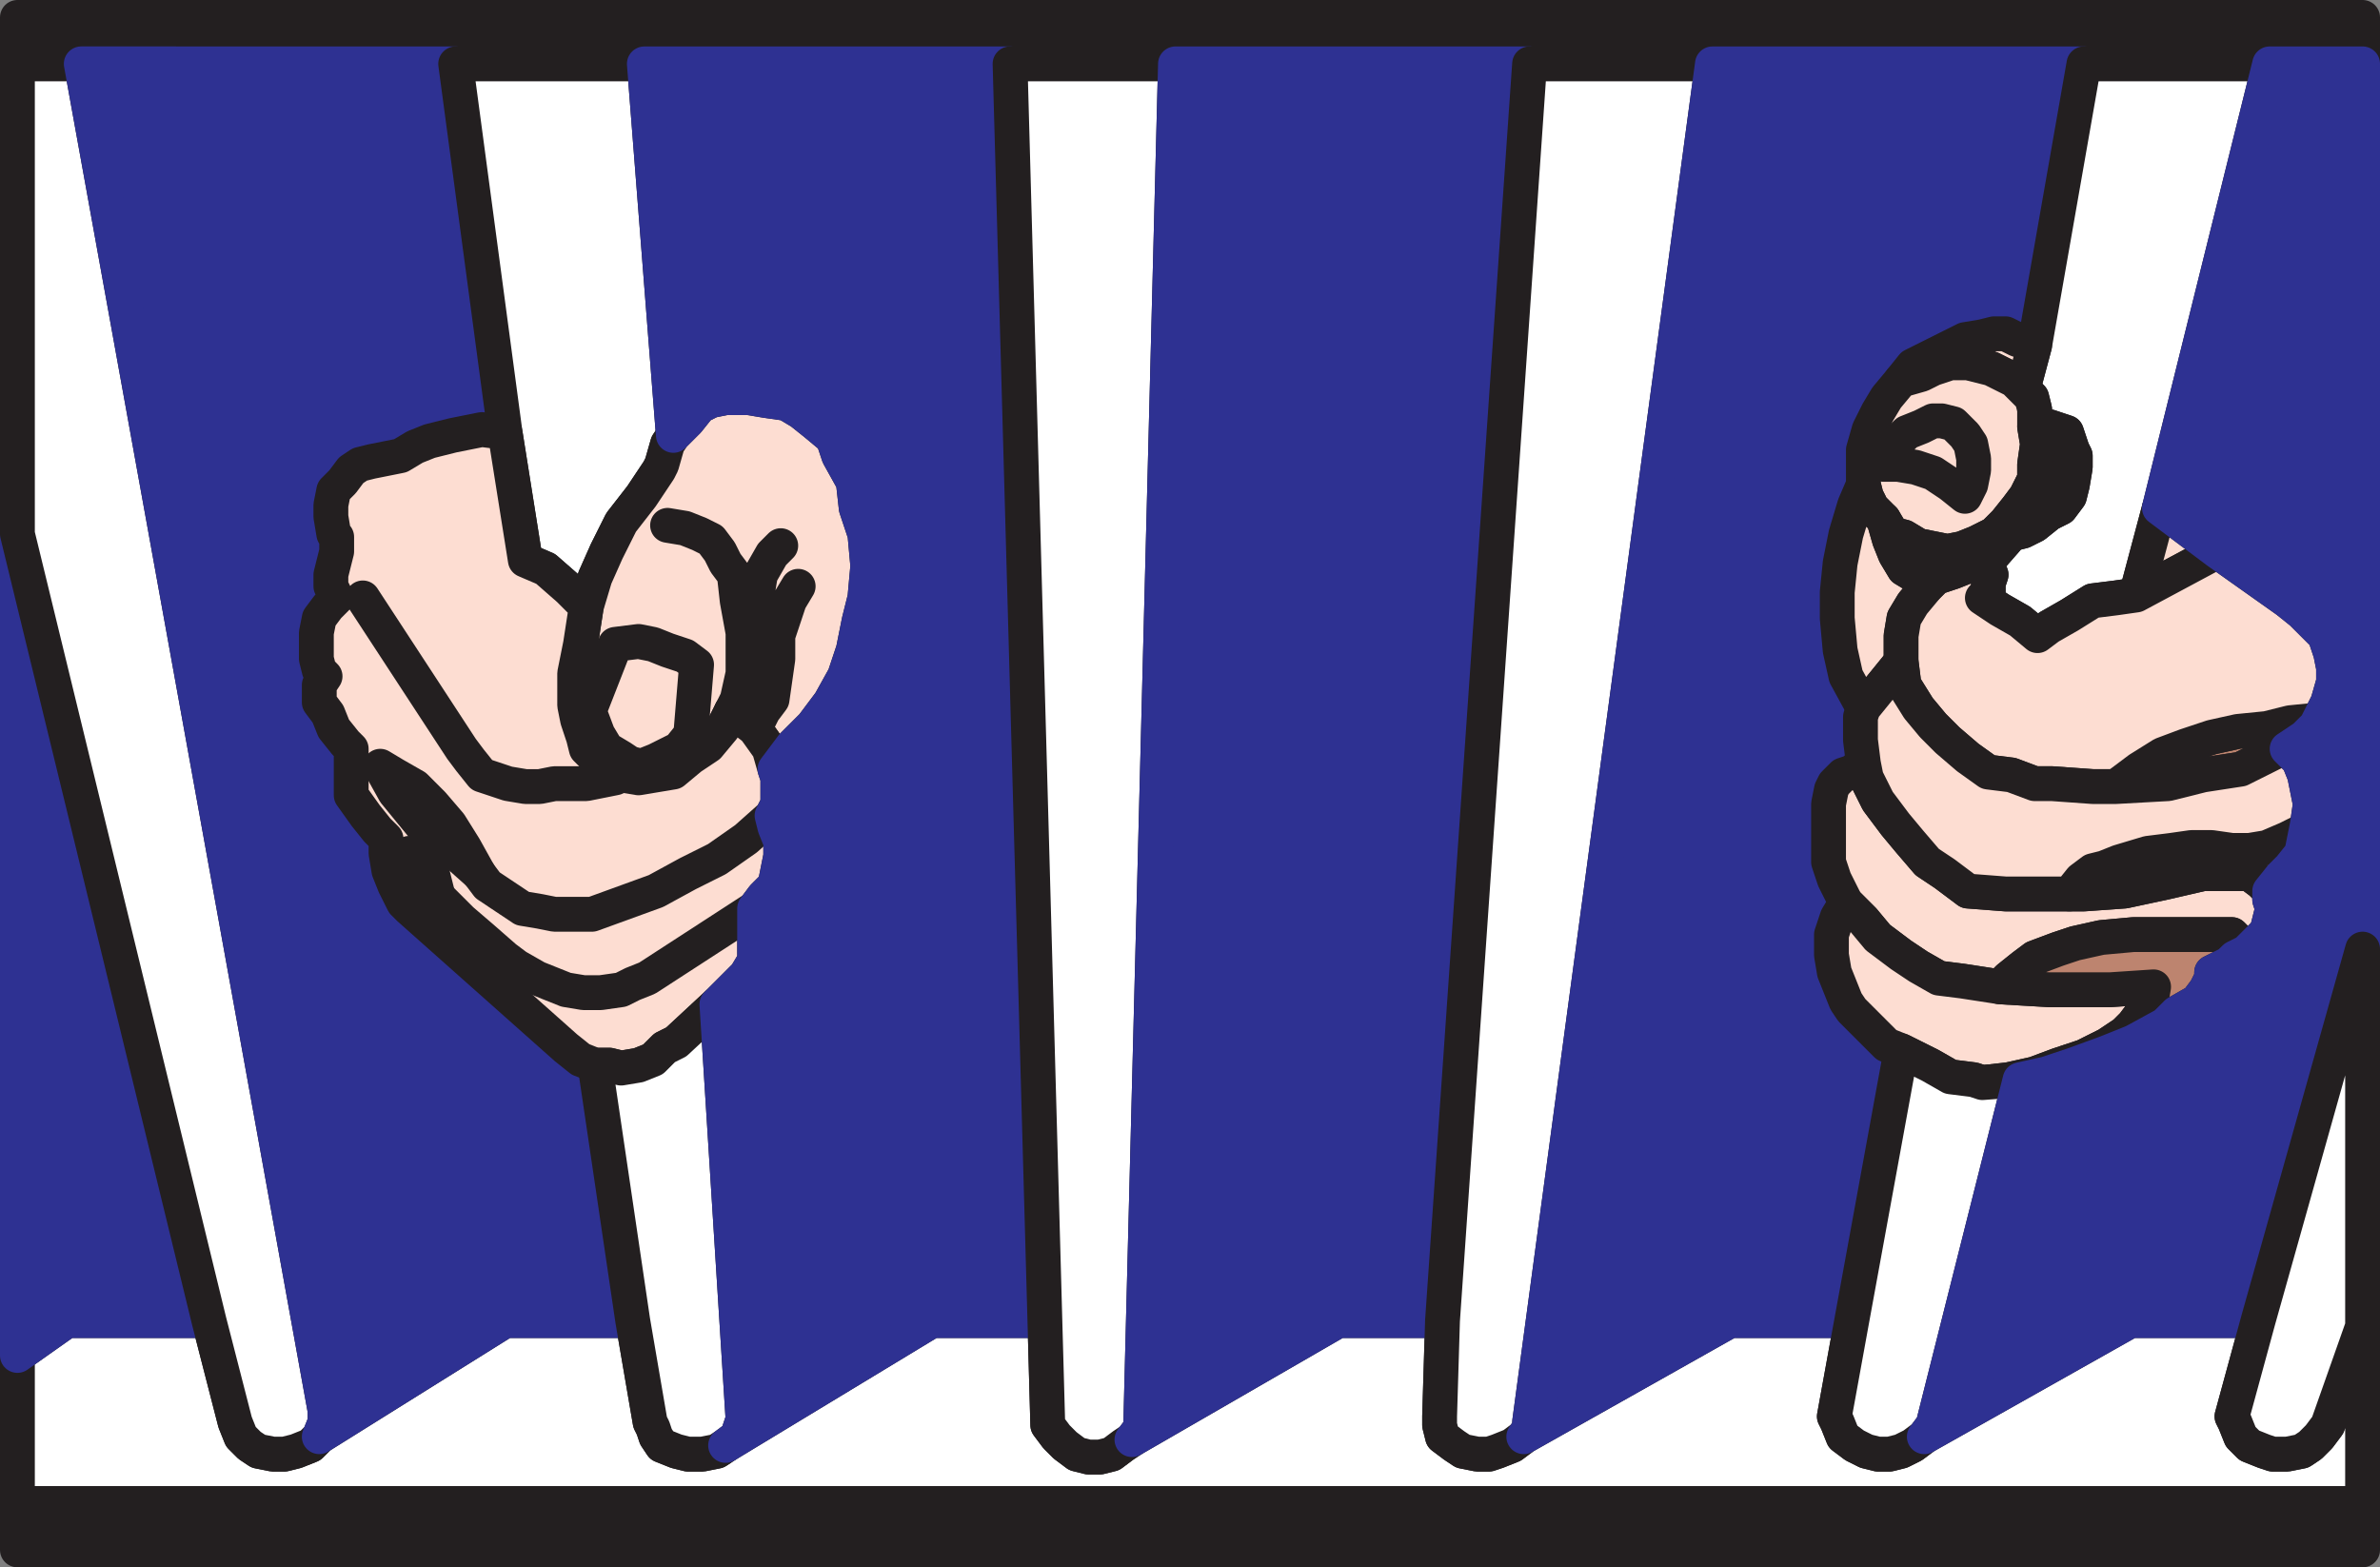 <svg xmlns="http://www.w3.org/2000/svg" width="615" height="405"><rect width="100%" height="100%" fill="#808080" stroke="none"/><path fill="#231f20" fill-rule="evenodd" d="M586.5 16.5H4.5v-12h606v12h-24"/><path fill="none" stroke="#231f20" stroke-linecap="round" stroke-linejoin="round" stroke-miterlimit="10" stroke-width="9" d="M586.5 16.5H4.5v-12h606v12zm0 0"/><path fill="#231f20" fill-rule="evenodd" d="M4.5 400.5v-12h606v12H4.5"/><path fill="none" stroke="#231f20" stroke-linecap="round" stroke-linejoin="round" stroke-miterlimit="10" stroke-width="9" d="M4.5 400.5v-12h606v12zm0 0"/><path fill="#fff" fill-rule="evenodd" d="M610.5 388.5v-45.75l-9 25.5-2.25 3-2.25 2.25-2.25 1.5-3.75.75h-3.75L585 375l-3.75-1.5-2.25-2.25-1.5-3.75-.75-1.5 6.75-24.75h-33l-53.25 30-3 2.25-3 1.5-3 .75h-3l-3-.75-3-1.5-3-2.25-1.5-3.75-.75-1.5 4.5-24.75H447l-53.25 30-3 2.25L387 375l-2.25.75h-3L378 375l-2.25-1.5-3-2.25-.75-3V366l.75-24.75h-27L292.5 372l-2.25 1.5-3 2.25-3 .75h-3l-3-.75-3-2.25-2.25-2.25-2.25-3-.75-27h-29.25L187.5 373.5l-2.25 1.5-3.75.75h-3.75l-3-.75-3.75-1.5-1.5-2.25-.75-2.25-.75-1.5-4.5-26.25h-33l-48 30-2.25 2.25-3.75 1.5-3 .75h-3l-3.75-.75-2.25-1.5-2.25-2.25-1.5-3.75L54 341.25H17.25l-12.75 9v38.25h606"/><path fill="none" stroke="#231f20" stroke-linecap="round" stroke-linejoin="round" stroke-miterlimit="10" stroke-width="9" d="M610.5 388.5v-45.75l-9 25.5-2.25 3-2.25 2.25-2.25 1.5-3.75.75h-3.75L585 375l-3.75-1.5-2.25-2.25-1.5-3.75-.75-1.5 6.75-24.75h-33l-53.25 30-3 2.25-3 1.5-3 .75h-3l-3-.75-3-1.5-3-2.25-1.5-3.75-.75-1.5 4.5-24.75H447l-53.25 30-3 2.25L387 375l-2.25.75h-3L378 375l-2.25-1.5-3-2.25-.75-3V366l.75-24.75h-27L292.5 372l-2.25 1.5-3 2.25-3 .75h-3l-3-.75-3-2.25-2.25-2.25-2.25-3-.75-27h-29.25L187.5 373.5l-2.25 1.5-3.75.75h-3.75l-3-.75-3.75-1.5-1.5-2.25-.75-2.25-.75-1.5-4.5-26.25h-33l-48 30-2.25 2.25-3.75 1.5-3 .75h-3l-3.75-.75-2.25-1.5-2.25-2.25-1.5-3.75L54 341.25H17.25l-12.75 9v38.25zm0 0"/><path fill="#2e3192" fill-rule="evenodd" d="M4.5 138 54 341.25H17.25l-12.75 9V138"/><path fill="none" stroke="#2e3192" stroke-linecap="round" stroke-linejoin="round" stroke-miterlimit="10" stroke-width="9" d="M4.5 138 54 341.25H17.25l-12.75 9zm0 0"/><path fill="#fff" fill-rule="evenodd" d="M4.5 138 54 341.25l6.75 26.25 1.5 3.75 2.25 2.25 2.25 1.5 3.75.75h3l3-.75 3.75-1.5 2.25-2.25 1.5-3.75v-3l-63-348H4.5V138"/><path fill="none" stroke="#231f20" stroke-linecap="round" stroke-linejoin="round" stroke-miterlimit="10" stroke-width="9" d="M4.5 138 54 341.25l6.75 26.25 1.5 3.75 2.25 2.25 2.25 1.5 3.75.75h3l3-.75 3.75-1.5 2.25-2.25 1.5-3.75v-3l-63-348H4.5Zm0 0"/><path fill="#2e3192" fill-rule="evenodd" d="m117.75 16.5 12.75 95.25-6-.75-7.5 1.5-6 1.5-3.75 1.5-3.75 2.25-7.5 1.5-3 .75-2.25 1.5-2.25 3-2.25 2.25-.75 3.75v3l.75 4.5.75.75v3.75l-1.5 6v3l1.5 3-2.25 2.25-2.25 3-.75 3.75v6.75l.75 3 1.5 1.5-1.5 2.25v4.5l2.25 3 1.5 3.75 3 3.75 1.5 1.5v12l3.75 5.25 3 3.75 2.25 2.25v3.75l.75 4.5 1.5 3.75 2.25 4.5 1.5 1.5 40.5 36 3.75 3 3.75 1.5 9.75 66h-33l-48 30 1.5-3.75v-3l-63-348h96.75"/><path fill="none" stroke="#2e3192" stroke-linecap="round" stroke-linejoin="round" stroke-miterlimit="10" stroke-width="9" d="m117.75 16.5 12.75 95.25-6-.75-7.5 1.5-6 1.5-3.75 1.5-3.75 2.25-7.5 1.5-3 .75-2.25 1.5-2.25 3-2.25 2.25-.75 3.75v3l.75 4.5.75.75v3.75l-1.5 6v3l1.5 3-2.25 2.25-2.25 3-.75 3.75v6.75l.75 3 1.5 1.5-1.5 2.25v4.5l2.25 3 1.5 3.75 3 3.75 1.5 1.5v12l3.75 5.25 3 3.75 2.25 2.25v3.75l.75 4.5 1.5 3.75 2.25 4.5 1.5 1.5 40.5 36 3.75 3 3.75 1.5 9.75 66h-33l-48 30 1.5-3.75v-3l-63-348zm0 0"/><path fill="#fff" fill-rule="evenodd" d="m117.75 16.5 12.75 95.25 5.25 33L141 147l6 5.25 4.5 4.5 2.25-7.5 3-6.75 3.75-7.5 5.25-6.75 4.5-6.75.75-1.5 1.5-5.25 1.5-2.25-7.5-96h-48.75"/><path fill="none" stroke="#231f20" stroke-linecap="round" stroke-linejoin="round" stroke-miterlimit="10" stroke-width="9" d="m117.75 16.5 12.75 95.25 5.25 33L141 147l6 5.25 4.5 4.5 2.25-7.5 3-6.75 3.75-7.5 5.25-6.75 4.5-6.75.75-1.5 1.5-5.25 1.5-2.25-7.5-96zm0 0"/><path fill="#fdddd2" fill-rule="evenodd" d="m186.75 188.25-3.75 4.5-4.5 3-4.5 3.75-9 1.5-4.5-.75-3-.75-6-6-.75-3-1.5-4.5-.75-3.75V174l1.5-7.5 1.5-9.75 2.25-7.5 3-6.75 3.75-7.5 5.25-6.75 4.5-6.75.75-1.5 1.5-5.25 1.5-2.25 3.75-3.75 3-3.75 3-1.5 3.75-.75h6l4.5.75 5.25.75 3.75 2.25 3.75 3 4.5 3.75 1.5 4.5 3.75 6.75.75 6.75 2.25 6.75.75 8.25-.75 8.25-1.5 6-1.5 7.5-2.25 6.75-3.75 6.75-4.5 6-5.25 5.25-4.5 6-1.5-5.25-3.75-5.25-6-4.5-2.25 4.5"/><path fill="none" stroke="#231f20" stroke-linecap="round" stroke-linejoin="round" stroke-miterlimit="10" stroke-width="9" d="m186.75 188.25-3.75 4.5-4.5 3-4.5 3.75-9 1.5-4.5-.75-3-.75-6-6-.75-3-1.5-4.5-.75-3.75V174l1.5-7.5 1.5-9.75 2.25-7.5 3-6.75 3.75-7.5 5.25-6.75 4.5-6.75.75-1.5 1.5-5.25 1.5-2.25 3.75-3.75 3-3.75 3-1.5 3.75-.75h6l4.5.75 5.25.75 3.75 2.25 3.75 3 4.5 3.75 1.5 4.5 3.75 6.75.75 6.75 2.25 6.75.75 8.25-.75 8.25-1.5 6-1.5 7.5-2.25 6.75-3.75 6.75-4.5 6-5.25 5.25-4.5 6-1.5-5.25-3.75-5.25-6-4.5zm0 0"/><path fill="#fdddd2" fill-rule="evenodd" d="m152.25 183.75 2.25 6 2.25 3.75 3.75 2.25 2.25 1.5 3 .75 3.75-1.5 6-3 3-3.75 1.5-18-3-2.25-4.5-1.5-3.75-1.5-3.75-.75-6 .75-6.75 17.25"/><path fill="none" stroke="#231f20" stroke-linecap="round" stroke-linejoin="round" stroke-miterlimit="10" stroke-width="9" d="m152.25 183.75 2.25 6 2.25 3.75 3.75 2.25 2.25 1.5 3 .75 3.75-1.5 6-3 3-3.75 1.5-18-3-2.25-4.5-1.5-3.75-1.5-3.75-.75-6 .75zm0 0"/><path fill="#fdddd2" fill-rule="evenodd" d="m151.5 156.75-1.5 9.75-1.5 7.5v8.25l.75 3.75 1.5 4.5.75 3 6 6 3 .75 4.5.75 9-1.5 4.5-3.75 4.5-3 3.75-4.5 2.25-4.5 6 4.5 3.75 5.25 1.5 5.25.75 2.25v6.75l-1.5 3 .75 3 1.5 3.75v3.75l-1.5 7.5-3 3-2.25 3v13.5l-2.25 3.75-7.5 7.5-10.5 9.75-3 1.5-3 3-3.75 1.5-4.5.75-3-.75h-3.75l-3.75-1.5-3.75-3-40.5-36-1.5-1.5-2.25-4.5-1.5-3.75-.75-4.5v-3.75l-2.25-2.25-3-3.75-3.75-5.25v-12l-1.5-1.5-3-3.75-1.5-3.75-2.25-3V177l1.5-2.25-1.5-1.5-.75-3v-6.75l.75-3.75 2.25-3L87 154.5l-1.5-3v-3l1.5-6v-3.75l-.75-.75-.75-4.5v-3l.75-3.75 2.25-2.25 2.25-3L93 120l3-.75 7.5-1.5 3.75-2.25L111 114l6-1.5 7.5-1.5 6 .75 5.25 33L141 147l6 5.25 4.5 4.5"/><path fill="none" stroke="#231f20" stroke-linecap="round" stroke-linejoin="round" stroke-miterlimit="10" stroke-width="9" d="m151.5 156.75-1.5 9.75-1.5 7.5v8.25l.75 3.75 1.5 4.5.75 3 6 6 3 .75 4.5.75 9-1.5 4.5-3.75 4.5-3 3.75-4.5 2.25-4.5 6 4.5 3.75 5.25 1.5 5.25.75 2.25v6.75l-1.5 3 .75 3 1.5 3.75v3.75l-1.5 7.5-3 3-2.25 3v13.5l-2.25 3.75-7.5 7.5-10.5 9.75-3 1.5-3 3-3.75 1.5-4.5.75-3-.75h-3.75l-3.75-1.5-3.75-3-40.5-36-1.5-1.5-2.25-4.5-1.5-3.75-.75-4.5v-3.75l-2.25-2.25-3-3.75-3.75-5.25v-12l-1.5-1.5-3-3.75-1.5-3.75-2.25-3V177l1.5-2.25-1.5-1.5-.75-3v-6.75l.75-3.75 2.25-3L87 154.5l-1.5-3v-3l1.5-6v-3.75l-.75-.75-.75-4.5v-3l.75-3.75 2.25-2.25 2.25-3L93 120l3-.75 7.5-1.5 3.75-2.25L111 114l6-1.5 7.5-1.5 6 .75 5.25 33L141 147l6 5.25zm0 0"/><path fill="none" stroke="#231f20" stroke-linecap="round" stroke-linejoin="round" stroke-miterlimit="10" stroke-width="9" d="m172.5 135.75 4.5.75 3.75 1.5 3 1.5 2.25 3 1.5 3 2.25 3 .75 6.75 1.5 8.25V174l-1.5 6.75-1.5 3M201.75 141l-2.25 2.25-3 5.25-1.5 9-.75 12.75L192 174m14.25-22.5-2.25 3.75-3 9v6l-1.5 10.5-2.25 3-2.25 4.5M93.75 154.5l25.5 39 2.25 3 3 3.75 6.75 2.25 4.5.75h3.75l3.75-.75h8.25l7.5-1.5 1.5-.75m-36.75 25.5 2.25 3 9 6 4.5.75 3.75.75H153l16.5-6 8.25-4.5 7.5-3.75 7.5-5.25 6.75-6"/><path fill="#bd846f" fill-rule="evenodd" d="m120 219-3.75-6-4.5-5.25-4.5-4.5-5.25-3-3.75-2.25 3.75 6.75 6.75 8.25 8.25 6.75 6.75 6L120 219"/><path fill="none" stroke="#231f20" stroke-linecap="round" stroke-linejoin="round" stroke-miterlimit="10" stroke-width="9" d="m120 219-3.75-6-4.5-5.25-4.5-4.5-5.25-3-3.75-2.25 3.75 6.75 6.75 8.25 8.25 6.75 6.75 6zm-6.75 12.75 6 6 5.25 4.5 6 5.25 3 2.25 5.25 3 7.5 3 4.5.75h4.5l5.25-.75 3-1.5 3.75-1.5 27.75-18"/><path fill="#bd846f" fill-rule="evenodd" d="m112.5 228.75-.75-3-1.5-.75-2.25-3.75-2.25-.75 3.75 6 3.75 5.25-.75-3"/><path fill="none" stroke="#231f20" stroke-linecap="round" stroke-linejoin="round" stroke-miterlimit="10" stroke-width="9" d="m112.5 228.75-.75-3-1.5-.75-2.25-3.75-2.25-.75 3.75 6 3.75 5.25zm0 0"/><path fill="#fff" fill-rule="evenodd" d="m168 367.5-4.5-26.25-9.75-66h3.75l3 .75 4.5-.75 3.75-1.5 3-3 3-1.5 10.5-9.75L192 366.75l-1.5 4.5-3 2.25-2.25 1.5-3.75.75h-3.75l-3-.75-3.75-1.5-1.5-2.25-.75-2.25-.75-1.5"/><path fill="none" stroke="#231f20" stroke-linecap="round" stroke-linejoin="round" stroke-miterlimit="10" stroke-width="9" d="m168 367.5-4.5-26.25-9.75-66h3.75l3 .75 4.5-.75 3.75-1.5 3-3 3-1.5 10.5-9.75L192 366.75l-1.5 4.5-3 2.25-2.25 1.5-3.75.75h-3.75l-3-.75-3.75-1.5-1.5-2.25-.75-2.25zm0 0"/><path fill="#2e3192" fill-rule="evenodd" d="m261 16.5 9 324.75h-29.25L187.5 373.5l3-2.25 1.5-4.5-6.75-107.25 7.5-7.5 2.25-3.75v-13.5l2.25-3 3-3 1.5-7.5v-3.75l-1.5-3.75-.75-3 1.5-3V201l-.75-2.25 4.5-6 5.25-5.25 4.5-6 3.75-6.75 2.25-6.75 1.5-7.5 1.5-6 .75-8.25-.75-8.25-2.25-6.75-.75-6.75-3.75-6.75-1.5-4.5-4.5-3.75-3.75-3-3.75-2.25-5.25-.75-4.5-.75h-6l-3.75.75-3 1.5-3 3.75-3.75 3.75-7.5-96H261"/><path fill="none" stroke="#2e3192" stroke-linecap="round" stroke-linejoin="round" stroke-miterlimit="10" stroke-width="9" d="m261 16.5 9 324.75h-29.25L187.5 373.5l3-2.25 1.5-4.5-6.75-107.25 7.5-7.5 2.25-3.75v-13.5l2.25-3 3-3 1.5-7.5v-3.75l-1.5-3.75-.75-3 1.5-3V201l-.75-2.25 4.5-6 5.25-5.25 4.5-6 3.75-6.75 2.25-6.75 1.5-7.5 1.5-6 .75-8.25-.75-8.25-2.25-6.75-.75-6.75-3.75-6.75-1.5-4.5-4.5-3.75-3.75-3-3.75-2.25-5.25-.75-4.5-.75h-6l-3.75.75-3 1.5-3 3.75-3.75 3.75-7.5-96zm0 0"/><path fill="#fff" fill-rule="evenodd" d="m303.75 16.5-9 352.5-2.25 3-2.25 1.5-3 2.25-3 .75h-3l-3-.75-3-2.25-2.25-2.25-2.25-3-.75-27-9-324.75h42.75"/><path fill="none" stroke="#231f20" stroke-linecap="round" stroke-linejoin="round" stroke-miterlimit="10" stroke-width="9" d="m303.75 16.5-9 352.5-2.25 3-2.25 1.5-3 2.25-3 .75h-3l-3-.75-3-2.25-2.25-2.25-2.25-3-.75-27-9-324.75zm0 0"/><path fill="#2e3192" fill-rule="evenodd" d="m395.25 16.5-22.5 324.75h-27L292.5 372l2.25-3 9-352.5h91.5"/><path fill="none" stroke="#2e3192" stroke-linecap="round" stroke-linejoin="round" stroke-miterlimit="10" stroke-width="9" d="m395.25 16.5-22.5 324.75h-27L292.5 372l2.25-3 9-352.5zm0 0"/><path fill="#fff" fill-rule="evenodd" d="m442.5 16.5-47.25 351v1.5l-1.5 2.25-3 2.25L387 375l-2.25.75h-3L378 375l-2.25-1.5-3-2.25-.75-3V366l.75-24.75 22.5-324.75h47.25"/><path fill="none" stroke="#231f20" stroke-linecap="round" stroke-linejoin="round" stroke-miterlimit="10" stroke-width="9" d="m442.5 16.5-47.25 351v1.5l-1.5 2.25-3 2.25L387 375l-2.25.75h-3L378 375l-2.25-1.5-3-2.25-.75-3V366l.75-24.75 22.5-324.75zm0 0"/><path fill="#2e3192" fill-rule="evenodd" d="m538.5 16.5-12.75 72.75-4.5-1.5-3-1.5h-3l-3 .75-4.5.75-13.5 6.75-3 3.75-3.75 4.5-2.25 3.75L483 111l-1.5 5.25v9l-2.25 5.25L477 138l-1.5 7.5-.75 7.5v6.75l.75 8.25 1.5 6.75 4.5 8.25-.75 2.25v6l.75 6-3 2.25-2.25.75-2.25 2.25-.75 1.5-.75 3.75v15l1.5 4.5 3 6-2.25 3.75-1.5 4.5v5.25l.75 4.5 3 7.5 1.5 2.25 9 9 3.75 1.5-12.75 69.75H447l-53.25 30 1.5-2.25v-1.5l47.25-351h96"/><path fill="none" stroke="#2e3192" stroke-linecap="round" stroke-linejoin="round" stroke-miterlimit="10" stroke-width="9" d="m538.5 16.5-12.75 72.75-4.5-1.5-3-1.5h-3l-3 .75-4.5.75-13.5 6.75-3 3.75-3.75 4.5-2.25 3.75L483 111l-1.5 5.25v9l-2.25 5.25L477 138l-1.5 7.5-.75 7.5v6.75l.75 8.25 1.5 6.75 4.5 8.25-.75 2.25v6l.75 6-3 2.25-2.25.75-2.25 2.25-.75 1.5-.75 3.75v15l1.5 4.5 3 6-2.25 3.75-1.5 4.5v5.25l.75 4.5 3 7.5 1.5 2.25 9 9 3.75 1.5-12.75 69.75H447l-53.25 30 1.5-2.25v-1.5l47.25-351zm0 0"/><path fill="#fff" fill-rule="evenodd" d="m538.5 16.5-12.75 72.75-3 11.25 2.25 2.25.75 3v4.5h3.75l4.5 1.5 1.5 4.5.75 1.5v3l-.75 4.5-.75 3-2.25 3-3 1.5-3.75 3-3 1.5-3 .75-5.25 6-2.25 1.5 1.5 1.5.75 1.5-.75 2.25V153l-1.5 1.5 4.5 3 5.25 3 4.5 3.75 3-2.25 5.25-3 6-3.75 6-.75 5.25-.75 6-22.5L586.5 16.5h-48"/><path fill="none" stroke="#231f20" stroke-linecap="round" stroke-linejoin="round" stroke-miterlimit="10" stroke-width="9" d="m538.5 16.5-12.75 72.75-3 11.25 2.25 2.25.75 3v4.5h3.75l4.5 1.5 1.5 4.5.75 1.5v3l-.75 4.5-.75 3-2.25 3-3 1.5-3.75 3-3 1.5-3 .75-5.25 6-2.25 1.5 1.5 1.5.75 1.5-.75 2.25V153l-1.5 1.5 4.5 3 5.25 3 4.5 3.75 3-2.25 5.25-3 6-3.75 6-.75 5.25-.75 6-22.5L586.5 16.5zm0 0"/><path fill="#fdddd2" fill-rule="evenodd" d="m522.75 100.5-2.25-2.25-6-3-6-1.5H504l-4.5 1.5-3 1.5-5.25 1.5 3-3.75 13.5-6.75 4.5-.75 3-.75h3l3 1.5 4.5 1.5-3 11.25"/><path fill="none" stroke="#231f20" stroke-linecap="round" stroke-linejoin="round" stroke-miterlimit="10" stroke-width="9" d="m522.75 100.5-2.25-2.25-6-3-6-1.5H504l-4.5 1.5-3 1.5-5.25 1.5 3-3.75 13.5-6.75 4.5-.75 3-.75h3l3 1.5 4.5 1.5zm0 0"/><path fill="#fdddd2" fill-rule="evenodd" d="m496.5 96.75 3-1.5 4.5-1.5h4.5l6 1.5 6 3 4.5 4.5.75 3v4.5l.75 4.5-.75 5.25v3.75l-2.25 4.5-2.25 3-3 3.75-3 3-4.5 2.25-3.75 1.5-3.75.75-7.5-1.5-3.75-2.25-3-.75-2.25-3.75-3-3-1.5-3-.75-3v-9L483 111l2.25-4.5 2.25-3.75 3.75-4.5 5.25-1.5"/><path fill="none" stroke="#231f20" stroke-linecap="round" stroke-linejoin="round" stroke-miterlimit="10" stroke-width="9" d="m496.5 96.75 3-1.5 4.5-1.5h4.5l6 1.5 6 3 4.5 4.5.75 3v4.5l.75 4.5-.75 5.25v3.75l-2.25 4.5-2.25 3-3 3.75-3 3-4.5 2.25-3.75 1.5-3.75.75-7.5-1.5-3.75-2.25-3-.75-2.25-3.75-3-3-1.5-3-.75-3v-9L483 111l2.25-4.5 2.25-3.75 3.75-4.5zm0 0"/><path fill="#fdddd2" fill-rule="evenodd" d="m487.5 117.75 3-3.75 2.25-2.25 3.75-1.5 3-1.5h2.25l3 .75 3 3 1.5 2.25.75 3.75v3l-.75 3.75-1.5 3-3.75-3-4.5-3-4.5-1.5-4.5-.75h-3.75l.75-2.25"/><path fill="none" stroke="#231f20" stroke-linecap="round" stroke-linejoin="round" stroke-miterlimit="10" stroke-width="9" d="m487.5 117.75 3-3.75 2.25-2.25 3.75-1.5 3-1.5h2.25l3 .75 3 3 1.5 2.25.75 3.75v3l-.75 3.75-1.5 3-3.75-3-4.5-3-4.5-1.5-4.5-.75h-3.75zm0 0"/><path fill="#fdddd2" fill-rule="evenodd" d="M491.25 171v-6.75l.75-4.5 2.25-3.75 3.75-4.5-2.25-2.25L492 147l-2.25-3.75-1.5-3.75-1.5-5.25-3-3-1.5-3-.75-3-2.25 5.25L477 138l-1.5 7.5-.75 7.5v6.75l.75 8.25 1.5 6.75 4.5 8.25 9.75-12"/><path fill="none" stroke="#231f20" stroke-linecap="round" stroke-linejoin="round" stroke-miterlimit="10" stroke-width="9" d="M491.25 171v-6.75l.75-4.5 2.25-3.75 3.75-4.5-2.25-2.25L492 147l-2.25-3.75-1.5-3.75-1.5-5.25-3-3-1.5-3-.75-3-2.25 5.25L477 138l-1.5 7.5-.75 7.5v6.75l.75 8.25 1.5 6.75 4.5 8.25zm0 0"/><path fill="#231f20" fill-rule="evenodd" d="M525.75 110.25h3.75l4.5 1.5 1.5 4.5.75 1.5v3l-.75 4.5-.75 3-2.25 3-3 1.5-3.75 3-3 1.5-3 .75-5.25 6-2.25 1.5 3-7.5 3-3 3-3.75 2.25-3 2.25-4.5V120l.75-5.25-.75-4.5"/><path fill="none" stroke="#231f20" stroke-linecap="round" stroke-linejoin="round" stroke-miterlimit="10" stroke-width="9" d="M525.75 110.25h3.75l4.5 1.5 1.5 4.5.75 1.5v3l-.75 4.5-.75 3-2.25 3-3 1.5-3.75 3-3 1.5-3 .75-5.25 6-2.25 1.5 3-7.5 3-3 3-3.75 2.25-3 2.25-4.5V120l.75-5.25zm0 0"/><path fill="#fdddd2" fill-rule="evenodd" stroke="#231f20" stroke-linecap="round" stroke-linejoin="round" stroke-miterlimit="10" stroke-width="9" d="m558 131.25 15 11.25-21 11.25zm0 0"/><path fill="#bd846f" fill-rule="evenodd" d="m552.75 198.75 6-3.75 6-2.25 6.75-2.25 6.75-1.5 7.5-.75 6-1.5 7.5-.75-.75 1.5-3 3-4.5 3-3 .75-9 4.5-9.75 1.5-9 2.25-13.5.75 6-4.5"/><path fill="none" stroke="#231f20" stroke-linecap="round" stroke-linejoin="round" stroke-miterlimit="10" stroke-width="9" d="m552.75 198.75 6-3.75 6-2.25 6.75-2.25 6.75-1.5 7.5-.75 6-1.5 7.5-.75-.75 1.5-3 3-4.5 3-3 .75-9 4.5-9.75 1.5-9 2.25-13.5.75zm0 0"/><path fill="#fdddd2" fill-rule="evenodd" d="m540.75 203.25-10.5-.75h-4.5l-6-2.25-6-.75-5.25-3.75-5.25-4.5-3.75-3.75-3.75-4.5-3.75-6-.75-6v-6.75l.75-4.5 2.25-3.75 3.75-4.5 2.25-2.25 4.5-1.5 3.75-1.5 3.75-.75 1.5 1.5.75 1.5-.75 2.25V153l-1.5 1.5 4.5 3 5.25 3 4.5 3.75 3-2.25 5.25-3 6-3.75 6-.75 5.25-.75 21-11.25 18 12.75 3.75 3 6 6 1.5 4.5.75 3.75v3.75l-1.5 5.25-2.25 4.5-7.5.75-6 1.5-7.5.75-6.75 1.5-6.75 2.25-6 2.25-6 3.75-6 4.5h-6"/><path fill="none" stroke="#231f20" stroke-linecap="round" stroke-linejoin="round" stroke-miterlimit="10" stroke-width="9" d="m540.75 203.25-10.5-.75h-4.5l-6-2.25-6-.75-5.25-3.75-5.25-4.5-3.75-3.75-3.75-4.5-3.75-6-.75-6v-6.75l.75-4.5 2.25-3.75 3.75-4.5 2.25-2.25 4.5-1.5 3.75-1.5 3.75-.75 1.5 1.5.75 1.5-.75 2.25V153l-1.5 1.5 4.5 3 5.25 3 4.5 3.75 3-2.25 5.25-3 6-3.75 6-.75 5.25-.75 21-11.25 18 12.75 3.75 3 6 6 1.5 4.5.75 3.75v3.75l-1.5 5.25-2.25 4.5-7.5.75-6 1.5-7.5.75-6.75 1.5-6.75 2.25-6 2.25-6 3.75-6 4.5zm0 0"/><path fill="#fdddd2" fill-rule="evenodd" d="m478.5 199.5-2.25.75-2.25 2.25-.75 1.5-.75 3.75v15l1.5 4.5 3 6 4.5 4.5 3.75 4.5 6 4.5 4.5 3 5.25 3 6 .75 9.75 1.5 2.25-2.25 3.75-3 3-2.25 6-2.25 4.5-1.5 6.75-1.5 8.25-.75h25.5l2.25 2.25v3l-1.5.75 3-1.5 5.25-5.25 1.5-6-.75-2.25v-2.25l-2.25-2.25-3-2.25h-12L559.5 228l-10.5 2.25-10.5.75h-20.25l-9.75-.75-6-4.5-4.5-3-4.5-5.25-3.75-4.5-4.5-6-3-6-.75-3.75-3 2.25"/><path fill="none" stroke="#231f20" stroke-linecap="round" stroke-linejoin="round" stroke-miterlimit="10" stroke-width="9" d="m478.5 199.5-2.25.75-2.25 2.25-.75 1.5-.75 3.75v15l1.5 4.5 3 6 4.5 4.5 3.75 4.5 6 4.5 4.5 3 5.25 3 6 .75 9.75 1.5 2.25-2.25 3.75-3 3-2.25 6-2.25 4.5-1.5 6.75-1.5 8.25-.75h25.5l2.25 2.25v3l-1.5.75 3-1.5 5.25-5.25 1.5-6-.75-2.25v-2.25l-2.25-2.25-3-2.25h-12L559.5 228l-10.5 2.25-10.5.75h-20.25l-9.75-.75-6-4.5-4.5-3-4.5-5.25-3.75-4.5-4.5-6-3-6-.75-3.75zm0 0"/><path fill="#bd846f" fill-rule="evenodd" d="m595.5 216.75-.75 3.75-3 3.75-2.25 2.25-3 3.75-2.25-2.25-3-2.25h-12L559.5 228l-10.5 2.25-10.5.75h-3.75l3-3.75 3-2.25 3-.75 3.75-1.5 7.5-2.25 6-.75 5.25-.75h5.25l5.25.75h4.5l4.5-.75 5.25-2.25 4.5-2.25.75-1.5-.75 3.75"/><path fill="none" stroke="#231f20" stroke-linecap="round" stroke-linejoin="round" stroke-miterlimit="10" stroke-width="9" d="m595.5 216.75-.75 3.75-3 3.75-2.25 2.25-3 3.75-2.25-2.25-3-2.25h-12L559.5 228l-10.5 2.25-10.5.75h-3.75l3-3.75 3-2.25 3-.75 3.75-1.5 7.5-2.25 6-.75 5.25-.75h5.25l5.25.75h4.5l4.5-.75 5.25-2.25 4.5-2.25.75-1.5zm0 0"/><path fill="#fdddd2" fill-rule="evenodd" d="m588 194.25-9 4.5-9.75 1.5-9 2.25-13.5.75h-6l-10.5-.75h-4.5l-6-2.25-6-.75-5.25-3.75-5.25-4.5-3.75-3.75-3.75-4.5-3.75-6-.75-6-9.75 12-.75 2.25v6l.75 6 .75 3.75 3 6 4.5 6 3.75 4.5 4.5 5.25 4.5 3 6 4.5 9.75.75h16.5l3-3.75 3-2.25 3-.75 3.75-1.5 7.5-2.25 6-.75 5.25-.75h5.25l5.25.75h4.5l4.5-.75 5.25-2.25 4.5-2.25.75-1.5.75-5.25-1.5-7.5-1.5-3.75-3-3-3 .75"/><path fill="none" stroke="#231f20" stroke-linecap="round" stroke-linejoin="round" stroke-miterlimit="10" stroke-width="9" d="m588 194.25-9 4.5-9.75 1.5-9 2.25-13.5.75h-6l-10.5-.75h-4.5l-6-2.25-6-.75-5.25-3.75-5.25-4.5-3.75-3.75-3.75-4.5-3.75-6-.75-6-9.75 12-.75 2.25v6l.75 6 .75 3.75 3 6 4.5 6 3.75 4.5 4.5 5.25 4.5 3 6 4.5 9.75.75h16.5l3-3.75 3-2.25 3-.75 3.75-1.5 7.5-2.25 6-.75 5.25-.75h5.25l5.25.75h4.5l4.5-.75 5.25-2.25 4.5-2.25.75-1.5.75-5.25-1.5-7.5-1.5-3.75-3-3zm0 0"/><path fill="#fdddd2" fill-rule="evenodd" d="m510 279-6-.75-5.25-3-7.5-3.75-3.75-1.5-9-9-1.5-2.25-3-7.5-.75-4.5v-5.25l1.5-4.5 2.25-3.75 4.5 4.5 3.75 4.5 6 4.5 4.5 3 5.25 3 6 .75 9.75 1.5 12.75.75h15.75l11.25-.75-.75 4.5-2.25 2.25-2.25 3L549 267l-4.5 3-6 3-6.75 2.25-6 2.25L519 279l-6.75.75L510 279"/><path fill="none" stroke="#231f20" stroke-linecap="round" stroke-linejoin="round" stroke-miterlimit="10" stroke-width="9" d="m510 279-6-.75-5.25-3-7.5-3.75-3.75-1.5-9-9-1.5-2.25-3-7.5-.75-4.5v-5.25l1.5-4.5 2.25-3.75 4.5 4.5 3.75 4.5 6 4.5 4.5 3 5.25 3 6 .75 9.75 1.5 12.75.75h15.75l11.25-.75-.75 4.5-2.25 2.25-2.25 3L549 267l-4.5 3-6 3-6.75 2.25-6 2.25L519 279l-6.75.75zm0 0"/><path fill="#bd846f" fill-rule="evenodd" d="M512.25 279.75 519 279l6.75-1.5 6-2.25 6.75-2.25 6-3 4.5-3 2.25-2.25 2.25-3 2.25-2.25.75-4.5-11.25.75H529.5l-12.75-.75 2.25-2.25 3.75-3 3-2.25 6-2.25 4.5-1.5 6.75-1.5 8.25-.75h25.5l2.25 2.25v3l-1.5.75-1.5 1.5-4.5 2.25v1.5l-1.5 3-2.25 3-5.25 3-3 3-8.25 4.5-7.5 3-8.25 3-6.75 2.25L522 279l-9.75.75"/><path fill="none" stroke="#231f20" stroke-linecap="round" stroke-linejoin="round" stroke-miterlimit="10" stroke-width="9" d="M512.25 279.75 519 279l6.75-1.5 6-2.25 6.75-2.25 6-3 4.5-3 2.25-2.25 2.25-3 2.25-2.25.75-4.5-11.25.75H529.5l-12.75-.75 2.25-2.25 3.75-3 3-2.25 6-2.25 4.5-1.5 6.75-1.5 8.25-.75h25.5l2.25 2.25v3l-1.5.75-1.5 1.5-4.5 2.25v1.5l-1.5 3-2.25 3-5.25 3-3 3-8.25 4.5-7.5 3-8.25 3-6.75 2.25L522 279zm0 0"/><path fill="#fff" fill-rule="evenodd" d="m474 366 .75 1.5 1.5 3.75 3 2.25 3 1.5 3 .75h3l3-.75 3-1.5 3-2.25 2.25-3L522 279l-9.75.75L510 279l-6-.75-5.25-3-7.5-3.75-12.75 69.75L474 366"/><path fill="none" stroke="#231f20" stroke-linecap="round" stroke-linejoin="round" stroke-miterlimit="10" stroke-width="9" d="m474 366 .75 1.5 1.5 3.75 3 2.25 3 1.5 3 .75h3l3-.75 3-1.5 3-2.25 2.25-3L522 279l-9.75.75L510 279l-6-.75-5.25-3-7.5-3.75-12.75 69.75zm0 0"/><path fill="#2e3192" fill-rule="evenodd" d="M610.5 16.5v228.75l-27 96h-33l-53.25 30 2.25-3L522 279l6.75-1.5 6.75-2.25 8.25-3 7.5-3 8.25-4.5 3-3 5.25-3 2.25-3 1.5-3v-1.5L576 249l1.5-1.5 3-1.5 5.25-5.25 1.5-6-.75-2.25v-2.25l3-3.75 2.25-2.25 3-3.75 1.5-7.5.75-5.25-1.5-7.5-1.5-3.75-3-3 4.5-3 3-3 3-6 1.5-5.25v-3.75l-.75-3.75-1.5-4.5-6-6-3.75-3-18-12.75-15-11.25L586.5 16.5h24"/><path fill="none" stroke="#2e3192" stroke-linecap="round" stroke-linejoin="round" stroke-miterlimit="10" stroke-width="9" d="M610.5 16.5v228.75l-27 96h-33l-53.25 30 2.25-3L522 279l6.75-1.5 6.75-2.25 8.25-3 7.5-3 8.25-4.5 3-3 5.25-3 2.25-3 1.5-3v-1.5L576 249l1.5-1.5 3-1.5 5.25-5.25 1.5-6-.75-2.25v-2.25l3-3.75 2.25-2.25 3-3.75 1.5-7.5.75-5.25-1.5-7.5-1.5-3.75-3-3 4.5-3 3-3 3-6 1.5-5.25v-3.75l-.75-3.75-1.5-4.5-6-6-3.75-3-18-12.75-15-11.25L586.5 16.5Zm0 0"/><path fill="#fff" fill-rule="evenodd" d="m601.5 368.25-2.25 3-2.25 2.25-2.25 1.5-3.75.75h-3.75L585 375l-3.75-1.5-2.25-2.25-1.5-3.75-.75-1.5 6.75-24.75 27-96v97.5l-9 25.5"/><path fill="none" stroke="#231f20" stroke-linecap="round" stroke-linejoin="round" stroke-miterlimit="10" stroke-width="9" d="m601.5 368.25-2.25 3-2.25 2.25-2.25 1.5-3.75.75h-3.75L585 375l-3.75-1.5-2.25-2.25-1.5-3.75-.75-1.5 6.75-24.75 27-96v97.5zm0 0"/><path fill="#bd846f" fill-rule="evenodd" d="m512.25 145.5-3.75.75-3.75 1.5-4.5 1.5-2.25 2.25-2.25-2.25L492 147l-2.25-3.75-1.5-3.75-1.5-5.25L489 138l3 .75 3.75 2.25 7.5 1.5 3.75-.75 3.75-1.5 4.5-2.25-3 7.5"/><path fill="none" stroke="#231f20" stroke-linecap="round" stroke-linejoin="round" stroke-miterlimit="10" stroke-width="9" d="m512.25 145.5-3.75.75-3.75 1.5-4.5 1.5-2.25 2.25-2.25-2.25L492 147l-2.25-3.75-1.5-3.75-1.5-5.25L489 138l3 .75 3.75 2.25 7.5 1.5 3.75-.75 3.75-1.5 4.5-2.25zm0 0"/></svg>
